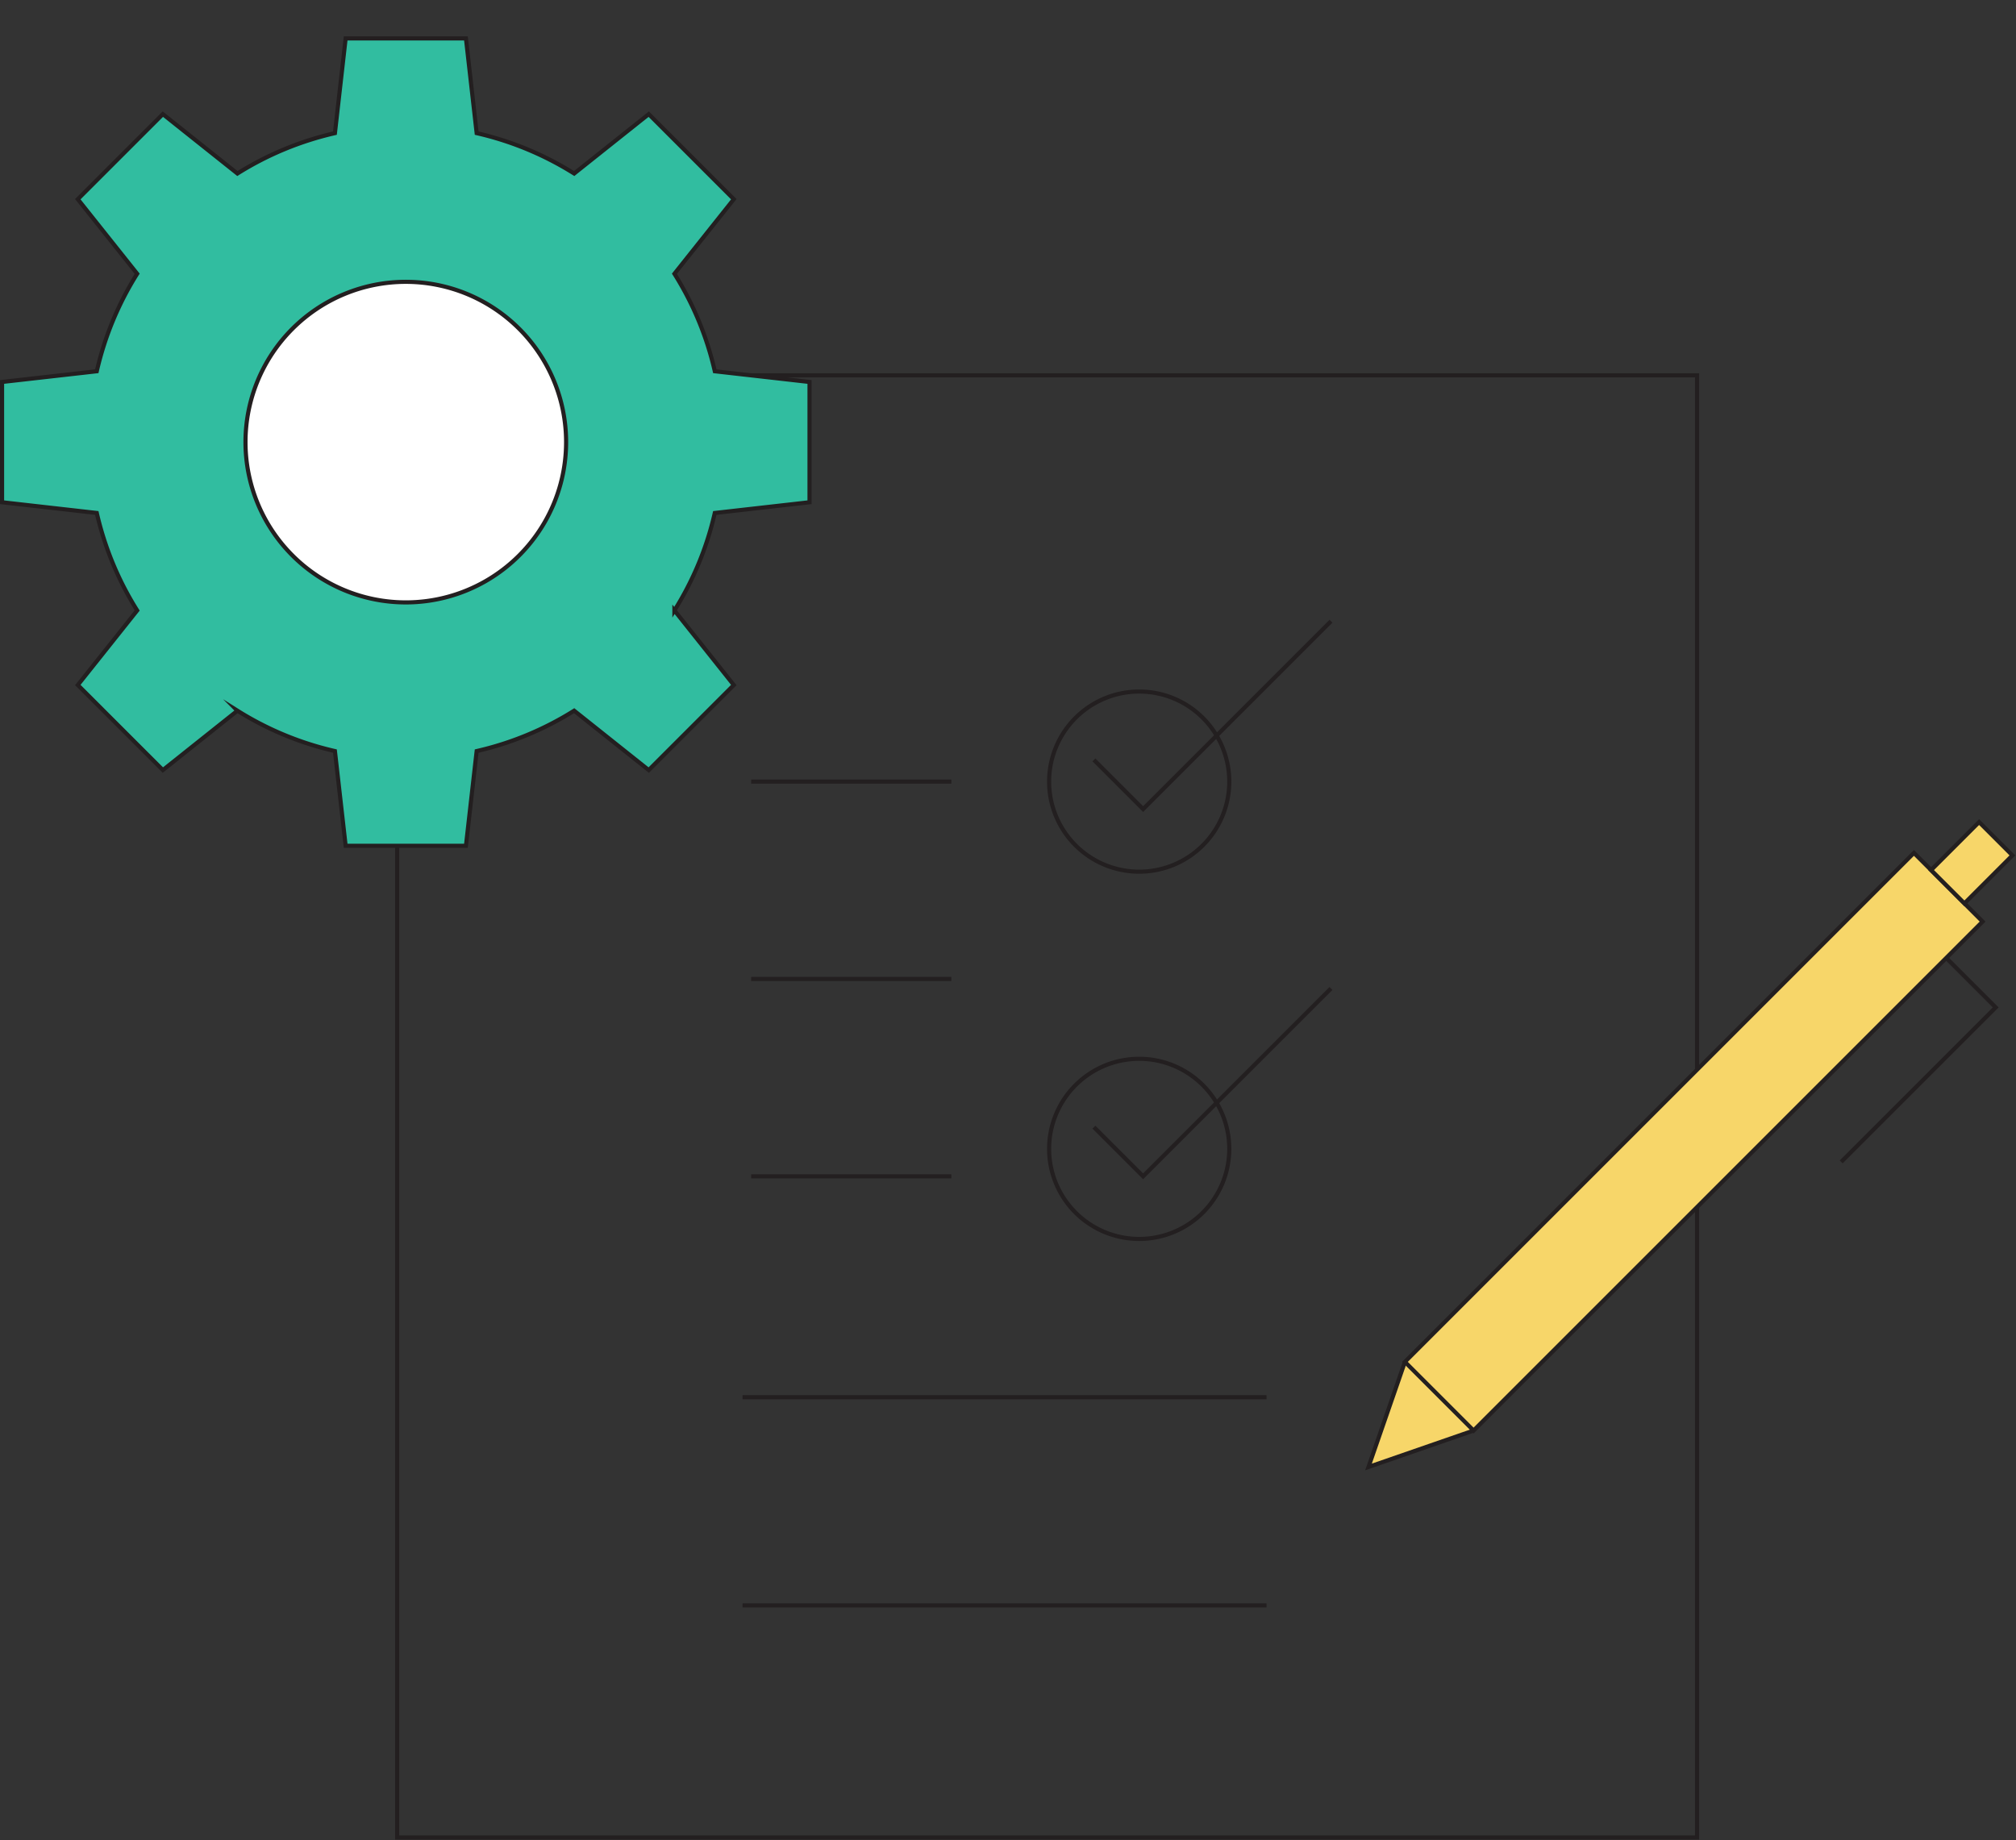 <svg xmlns="http://www.w3.org/2000/svg" xmlns:xlink="http://www.w3.org/1999/xlink" width="488.796" height="446.209" viewBox="0 0 488.796 446.209">
  <rect x="0" y="0" width="488.796" height="446.209" fill="#333333" stroke="none"/>
  <defs>
    <clipPath id="clip-path">
      <rect id="Rectangle_54" data-name="Rectangle 54" width="456.756" height="446.209" fill="none"/>
    </clipPath>
  </defs>
  <g id="Group_275" data-name="Group 275" transform="translate(-1349.862 -547)">
    <g id="Group_89" data-name="Group 89" transform="translate(7 -855)">
      <g id="Group_88" data-name="Group 88" transform="translate(1374.901 1402)">
        <g id="Group_85" data-name="Group 85">
          <g id="Group_84" data-name="Group 84" clip-path="url(#clip-path)">
            <path id="Path_136" data-name="Path 136" d="M325.809,216.745V369.613H10.631V15.057H325.809v168.8" transform="translate(53.622 75.952)" fill="none" stroke="#231f20" stroke-miterlimit="10" stroke-width="1"/>
          </g>
        </g>
        <path id="Path_137" data-name="Path 137" d="M75.077,71.289,49.6,80.119l8.831-25.482" transform="translate(250.165 275.597)" fill="#f7d669"/>
        <path id="Path_138" data-name="Path 138" d="M75.077,71.289,49.6,80.119l8.831-25.482" transform="translate(250.165 275.597)" fill="none" stroke="#231f20" stroke-miterlimit="10" stroke-width="1"/>
        <rect id="Rectangle_55" data-name="Rectangle 55" width="174.536" height="23.549" transform="translate(308.59 330.233) rotate(-45)" fill="#f7d669"/>
        <rect id="Rectangle_56" data-name="Rectangle 56" width="174.536" height="23.549" transform="translate(308.59 330.233) rotate(-45)" fill="none" stroke="#231f20" stroke-miterlimit="10" stroke-width="1"/>
        <rect id="Rectangle_57" data-name="Rectangle 57" width="16.463" height="11.428" transform="matrix(0.707, -0.707, 0.707, 0.707, 436.169, 210.979)" fill="#f7d669" stroke="#231f20" stroke-width="1"/>
        <rect id="Rectangle_58" data-name="Rectangle 58" width="16.463" height="11.428" transform="matrix(0.707, -0.707, 0.707, 0.707, 436.171, 210.978)" fill="none" stroke="#231f20" stroke-miterlimit="10" stroke-width="0.203"/>
        <path id="Path_139" data-name="Path 139" d="M94.028,38.431l12,12L68.557,87.9" transform="translate(345.814 193.854)" fill="none" stroke="#231f20" stroke-miterlimit="10" stroke-width="1"/>
        <g id="Group_87" data-name="Group 87">
          <g id="Group_86" data-name="Group 86" clip-path="url(#clip-path)">
            <path id="Path_143" data-name="Path 143" d="M58.628,27.744A21.841,21.841,0,1,1,36.784,49.588,21.843,21.843,0,0,1,58.628,27.744Z" transform="translate(185.544 139.945)" fill="none" stroke="#231f20" stroke-miterlimit="10" stroke-width="1"/>
            <path id="Path_144" data-name="Path 144" d="M38.581,58.547,50.506,70.472,96.061,24.923" transform="translate(194.61 125.717)" fill="none" stroke="#231f20" stroke-miterlimit="10" stroke-width="1"/>
            <path id="Path_145" data-name="Path 145" d="M58.628,42.478A21.841,21.841,0,1,1,36.784,64.322,21.843,21.843,0,0,1,58.628,42.478Z" transform="translate(185.544 214.265)" fill="none" stroke="#231f20" stroke-miterlimit="10" stroke-width="1"/>
            <path id="Path_146" data-name="Path 146" d="M38.581,73.281,50.506,85.206,96.055,39.657" transform="translate(194.61 200.038)" fill="none" stroke="#231f20" stroke-miterlimit="10" stroke-width="1"/>
            <line id="Line_25" data-name="Line 25" x2="127.048" transform="translate(147.995 389.278)" fill="none" stroke="#231f20" stroke-miterlimit="10" stroke-width="1"/>
            <line id="Line_26" data-name="Line 26" x2="127.048" transform="translate(147.995 338.807)" fill="none" stroke="#231f20" stroke-miterlimit="10" stroke-width="1"/>
            <line id="Line_27" data-name="Line 27" x2="48.541" transform="translate(150.08 285.244)" fill="none" stroke="#231f20" stroke-miterlimit="10" stroke-width="1"/>
            <line id="Line_28" data-name="Line 28" x2="48.541" transform="translate(150.08 237.386)" fill="none" stroke="#231f20" stroke-miterlimit="10" stroke-width="1"/>
            <line id="Line_29" data-name="Line 29" x2="48.541" transform="translate(150.08 189.528)" fill="none" stroke="#231f20" stroke-miterlimit="10" stroke-width="1"/>
          </g>
        </g>
      </g>
    </g>
    <g id="Ellipse_33" data-name="Ellipse 33" transform="translate(1397 604)" fill="#fff" stroke="#707070" stroke-width="1">
      <circle cx="53" cy="53" r="53" stroke="none"/>
      <circle cx="53" cy="53" r="52.5" fill="none"/>
    </g>
    <path id="Path_195" data-name="Path 195" d="M750.439,3876.627v-29.166l-22.965-2.6a76.435,76.435,0,0,0-9.793-23.64l14.4-18.08-20.624-20.626-18.082,14.4a76.432,76.432,0,0,0-23.639-9.794l-2.6-22.965H637.968l-2.6,22.965a76.444,76.444,0,0,0-23.639,9.794l-18.081-14.4-20.626,20.624,14.4,18.082a76.456,76.456,0,0,0-9.792,23.638l-22.966,2.6v29.167l22.966,2.6a76.422,76.422,0,0,0,9.794,23.636l-14.4,18.083,20.625,20.625,18.083-14.4a76.383,76.383,0,0,0,23.636,9.793l2.6,22.968h29.167l2.6-22.968a76.449,76.449,0,0,0,23.636-9.792l18.082,14.4,20.625-20.624-14.4-18.082a76.416,76.416,0,0,0,9.793-23.638Zm-97.887,24.285a38.868,38.868,0,1,1,38.868-38.868A38.868,38.868,0,0,1,652.552,3900.913Z" transform="translate(795.699 -3207.838)" fill="#31bda0" stroke="#231f20" stroke-miterlimit="10" stroke-width="1"/>
  </g>
</svg>
